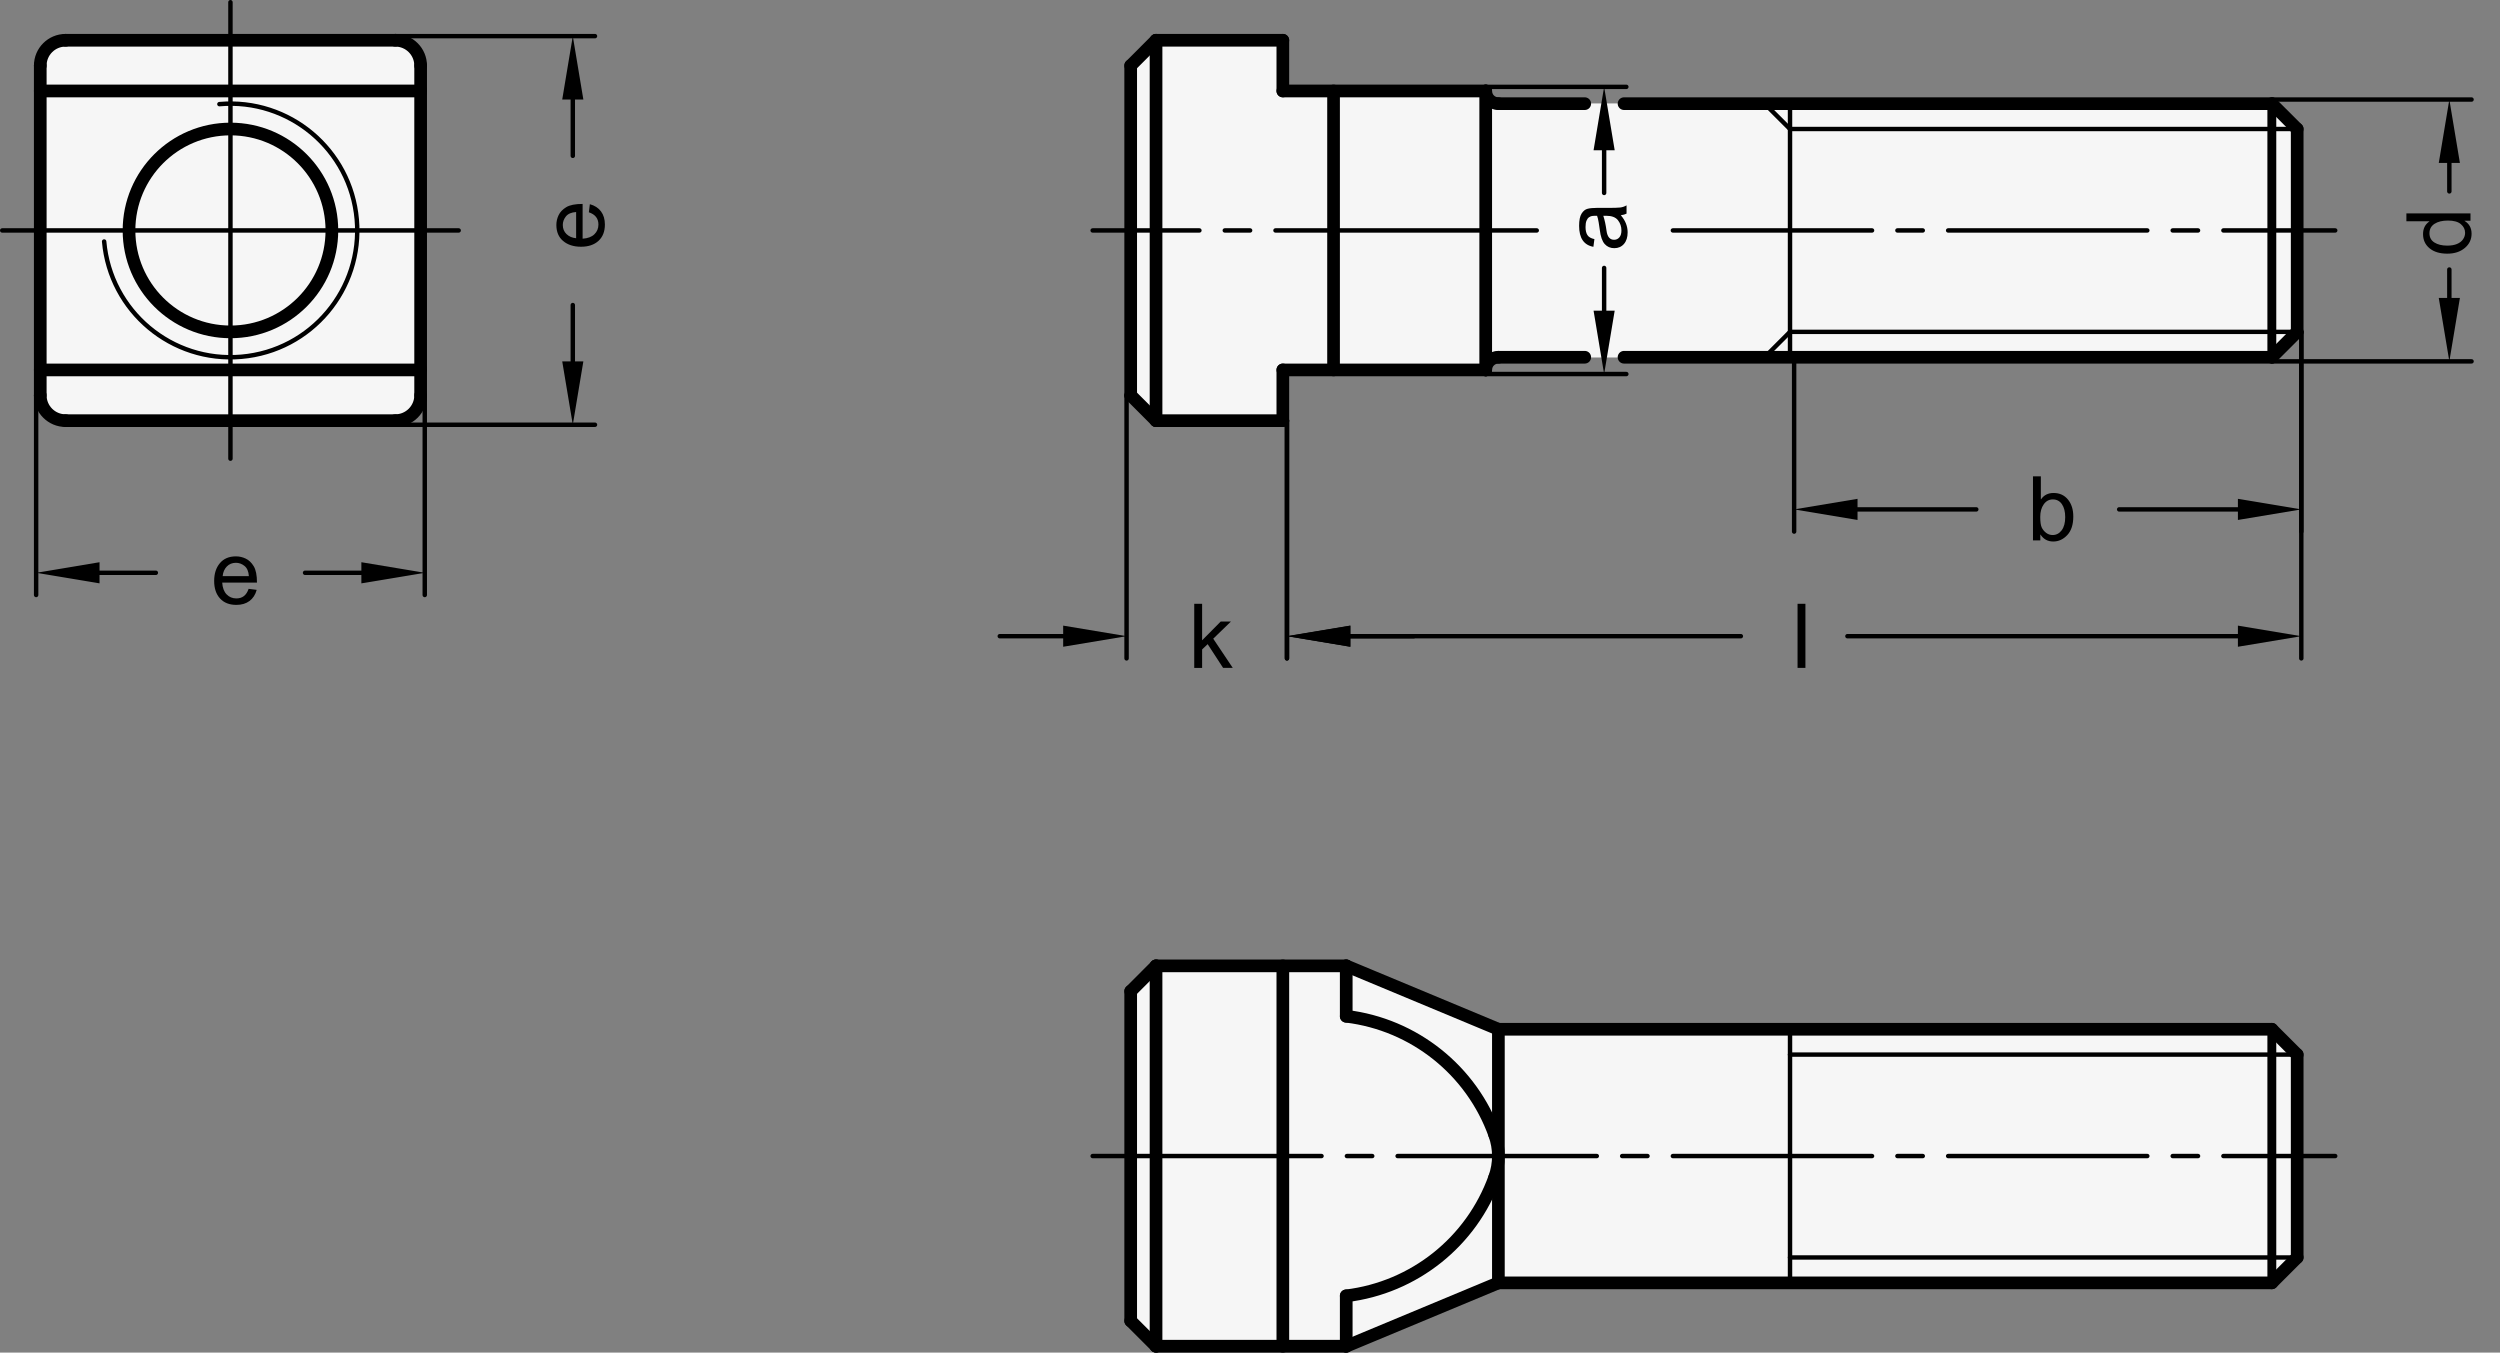 <?xml version="1.0" encoding="utf-8"?>
<!-- Generator: Adobe Illustrator 19.1.0, SVG Export Plug-In . SVG Version: 6.00 Build 0)  -->
<svg version="1.1" xmlns="http://www.w3.org/2000/svg" xmlns:xlink="http://www.w3.org/1999/xlink" x="0px" y="0px"
	 viewBox="0 0 279.454 151.193" enable-background="new 0 0 279.454 151.193" xml:space="preserve">
<rect x="0" y="0" width="279.454" height="151.193" fill="#808080" stroke="none"/>
<g id="MD_x5F_3_x5F_FUELLUNG_x5F_WS">
	<g id="POLYLINE_4_">
		<polygon fill="#FFFFFF" points="167.492,143.398 150.484,150.484 129.224,150.484 126.39,147.65 126.39,110.799 129.224,107.965 
			150.484,107.965 167.492,115.051 253.949,115.051 256.783,117.886 256.783,140.563 253.949,143.398 		"/>
	</g>
	<g id="POLYLINE_5_">
		<path fill="#FFFFFF" d="M180.754,11.587h73.195l2.835,2.835v22.677l-2.835,2.835h-86.457c-0.783,0-1.417,0.635-1.417,1.417
			h-22.677v5.669h-14.173l-2.835-2.835V7.335l2.835-2.835h14.173v5.669h22.677c0,0.783,0.635,1.417,1.417,1.417h10.436H180.754z"/>
	</g>
	<g id="POLYLINE_6_">
		<path fill="#FFFFFF" d="M4.5,44.185c0,1.566,1.269,2.835,2.835,2.835h36.85c1.566,0,2.835-1.269,2.835-2.835V7.335
			c0-1.566-1.269-2.835-2.835-2.835H7.335C5.769,4.5,4.5,5.769,4.5,7.335V44.185z"/>
	</g>
</g>
<g id="MD_x5F_3_x5F_FUELLUNG_x5F_GR">
	<g id="POLYLINE">
		<path fill="#F6F6F6" d="M4.5,44.185c0,1.566,1.269,2.835,2.835,2.835h36.85c1.566,0,2.835-1.269,2.835-2.835V7.335
			c0-1.566-1.269-2.835-2.835-2.835H7.335C5.769,4.5,4.5,5.769,4.5,7.335V44.185z"/>
	</g>
	<g id="POLYLINE_1_">
		<path fill="#F6F6F6" d="M180.754,11.587h73.195l2.835,2.835v22.677l-2.835,2.835h-86.457c-0.783,0-1.417,0.635-1.417,1.417
			h-22.677v5.669h-14.173l-2.835-2.835V7.335l2.835-2.835h14.173v5.669h22.677c0,0.783,0.635,1.417,1.417,1.417h10.436H180.754z"/>
	</g>
	<g id="POLYLINE_2_">
		<polygon fill="#F6F6F6" points="167.492,143.398 150.484,150.484 129.224,150.484 126.39,147.65 126.39,110.799 129.224,107.965 
			150.484,107.965 167.492,115.051 253.949,115.051 256.783,117.886 256.783,140.563 253.949,143.398 		"/>
	</g>
</g>
<g id="MD_x5F_1_x5F_035">
	<g id="ARC">
		
			<path fill="none" stroke="#000000" stroke-width="0.496" stroke-linecap="round" stroke-linejoin="round" stroke-miterlimit="10" d="
			M11.641,26.995c0.682,7.798,7.557,13.566,15.355,12.884c7.798-0.682,13.566-7.557,12.884-15.355
			c-0.682-7.798-7.557-13.566-15.355-12.884"/>
	</g>
	<g id="LINE">
		
			<line fill="none" stroke="#000000" stroke-width="0.496" stroke-linecap="round" stroke-linejoin="round" stroke-miterlimit="10" x1="200.091" y1="11.587" x2="200.091" y2="39.933"/>
	</g>
	<g id="LINE_1_">
		
			<line fill="none" stroke="#000000" stroke-width="0.496" stroke-linecap="round" stroke-linejoin="round" stroke-miterlimit="10" x1="256.783" y1="14.421" x2="200.091" y2="14.421"/>
	</g>
	<g id="LINE_2_">
		
			<line fill="none" stroke="#000000" stroke-width="0.496" stroke-linecap="round" stroke-linejoin="round" stroke-miterlimit="10" x1="256.783" y1="37.098" x2="200.091" y2="37.098"/>
	</g>
	<g id="LINE_4_">
		
			<line fill="none" stroke="#000000" stroke-width="0.496" stroke-linecap="round" stroke-linejoin="round" stroke-miterlimit="10" x1="200.091" y1="14.421" x2="197.256" y2="11.587"/>
	</g>
	<g id="LINE_5_">
		
			<line fill="none" stroke="#000000" stroke-width="0.496" stroke-linecap="round" stroke-linejoin="round" stroke-miterlimit="10" x1="200.091" y1="37.098" x2="197.256" y2="39.933"/>
	</g>
	<g id="LINE_7_">
		
			<line fill="none" stroke="#000000" stroke-width="0.496" stroke-linecap="round" stroke-linejoin="round" stroke-miterlimit="10" x1="256.783" y1="140.563" x2="200.091" y2="140.563"/>
	</g>
	<g id="LINE_8_">
		
			<line fill="none" stroke="#000000" stroke-width="0.496" stroke-linecap="round" stroke-linejoin="round" stroke-miterlimit="10" x1="256.783" y1="117.886" x2="200.091" y2="117.886"/>
	</g>
	<g id="LINE_9_">
		
			<line fill="none" stroke="#000000" stroke-width="0.496" stroke-linecap="round" stroke-linejoin="round" stroke-miterlimit="10" x1="200.091" y1="115.051" x2="200.091" y2="143.398"/>
	</g>
</g>
<g id="MD_x5F_1_x5F_070">
	<g id="LINE_3_">
		
			<line fill="none" stroke="#000000" stroke-width="0.992" stroke-linecap="round" stroke-linejoin="round" stroke-miterlimit="10" x1="253.949" y1="11.587" x2="253.949" y2="39.933"/>
	</g>
	<g id="LINE_6_">
		
			<line fill="none" stroke="#000000" stroke-width="0.992" stroke-linecap="round" stroke-linejoin="round" stroke-miterlimit="10" x1="253.949" y1="115.051" x2="253.949" y2="143.398"/>
	</g>
</g>
<g id="MD_x5F_2_x5F_BEMASSUNG">
	<g id="LINE_10_">
		
			<line stroke="#000000" stroke-width="0.496" stroke-linecap="round" stroke-linejoin="round" stroke-miterlimit="10" x1="4.039" y1="44.185" x2="4.039" y2="66.508"/>
	</g>
	<g id="LINE_11_">
		
			<line stroke="#000000" stroke-width="0.496" stroke-linecap="round" stroke-linejoin="round" stroke-miterlimit="10" x1="47.48" y1="44.185" x2="47.48" y2="66.508"/>
	</g>
	<g id="LINE_12_">
		
			<line stroke="#000000" stroke-width="0.496" stroke-linecap="round" stroke-linejoin="round" stroke-miterlimit="10" x1="11.126" y1="64.028" x2="17.419" y2="64.028"/>
	</g>
	<g id="LINE_13_">
		
			<line stroke="#000000" stroke-width="0.496" stroke-linecap="round" stroke-linejoin="round" stroke-miterlimit="10" x1="40.394" y1="64.028" x2="34.101" y2="64.028"/>
	</g>
	<g id="SOLID">
		<polygon points="11.126,62.846 4.039,64.028 11.126,65.209 		"/>
	</g>
	<g id="SOLID_1_">
		<polygon points="40.394,62.846 47.48,64.028 40.394,65.209 		"/>
	</g>
	<g id="LINE_14_">
		
			<line stroke="#000000" stroke-width="0.496" stroke-linecap="round" stroke-linejoin="round" stroke-miterlimit="10" x1="44.185" y1="4.039" x2="66.508" y2="4.039"/>
	</g>
	<g id="LINE_15_">
		
			<line stroke="#000000" stroke-width="0.496" stroke-linecap="round" stroke-linejoin="round" stroke-miterlimit="10" x1="44.185" y1="47.48" x2="66.508" y2="47.48"/>
	</g>
	<g id="LINE_16_">
		
			<line stroke="#000000" stroke-width="0.496" stroke-linecap="round" stroke-linejoin="round" stroke-miterlimit="10" x1="64.028" y1="11.126" x2="64.028" y2="17.419"/>
	</g>
	<g id="LINE_17_">
		
			<line stroke="#000000" stroke-width="0.496" stroke-linecap="round" stroke-linejoin="round" stroke-miterlimit="10" x1="64.028" y1="40.394" x2="64.028" y2="34.101"/>
	</g>
	<g id="SOLID_2_">
		<polygon points="62.846,11.126 64.028,4.039 65.209,11.126 		"/>
	</g>
	<g id="SOLID_3_">
		<polygon points="62.846,40.394 64.028,47.48 65.209,40.394 		"/>
	</g>
	<g id="LINE_18_">
		
			<line stroke="#000000" stroke-width="0.496" stroke-linecap="round" stroke-linejoin="round" stroke-miterlimit="10" x1="125.929" y1="44.185" x2="125.929" y2="73.594"/>
	</g>
	<g id="LINE_19_">
		
			<line stroke="#000000" stroke-width="0.496" stroke-linecap="round" stroke-linejoin="round" stroke-miterlimit="10" x1="143.858" y1="47.02" x2="143.858" y2="73.594"/>
	</g>
	<g id="LINE_20_">
		
			<line stroke="#000000" stroke-width="0.496" stroke-linecap="round" stroke-linejoin="round" stroke-miterlimit="10" x1="118.843" y1="71.114" x2="111.756" y2="71.114"/>
	</g>
	<g id="LINE_21_">
		
			<line stroke="#000000" stroke-width="0.496" stroke-linecap="round" stroke-linejoin="round" stroke-miterlimit="10" x1="150.945" y1="71.114" x2="158.031" y2="71.114"/>
	</g>
	<g id="SOLID_4_">
		<polygon points="118.843,69.933 125.929,71.114 118.843,72.295 		"/>
	</g>
	<g id="SOLID_5_">
		<polygon points="150.945,69.933 143.858,71.114 150.945,72.295 		"/>
	</g>
	<g id="LINE_22_">
		
			<line stroke="#000000" stroke-width="0.496" stroke-linecap="round" stroke-linejoin="round" stroke-miterlimit="10" x1="143.858" y1="47.02" x2="143.858" y2="73.594"/>
	</g>
	<g id="LINE_23_">
		
			<line stroke="#000000" stroke-width="0.496" stroke-linecap="round" stroke-linejoin="round" stroke-miterlimit="10" x1="257.244" y1="37.098" x2="257.244" y2="73.594"/>
	</g>
	<g id="LINE_24_">
		
			<line stroke="#000000" stroke-width="0.496" stroke-linecap="round" stroke-linejoin="round" stroke-miterlimit="10" x1="150.945" y1="71.114" x2="194.594" y2="71.114"/>
	</g>
	<g id="LINE_25_">
		
			<line stroke="#000000" stroke-width="0.496" stroke-linecap="round" stroke-linejoin="round" stroke-miterlimit="10" x1="250.157" y1="71.114" x2="206.508" y2="71.114"/>
	</g>
	<g id="SOLID_6_">
		<polygon points="150.945,69.933 143.858,71.114 150.945,72.295 		"/>
	</g>
	<g id="SOLID_7_">
		<polygon points="250.157,69.933 257.244,71.114 250.157,72.295 		"/>
	</g>
	<g id="LINE_26_">
		
			<line stroke="#000000" stroke-width="0.496" stroke-linecap="round" stroke-linejoin="round" stroke-miterlimit="10" x1="200.551" y1="39.933" x2="200.551" y2="59.421"/>
	</g>
	<g id="LINE_27_">
		
			<line stroke="#000000" stroke-width="0.496" stroke-linecap="round" stroke-linejoin="round" stroke-miterlimit="10" x1="257.244" y1="37.098" x2="257.244" y2="59.421"/>
	</g>
	<g id="LINE_28_">
		
			<line stroke="#000000" stroke-width="0.496" stroke-linecap="round" stroke-linejoin="round" stroke-miterlimit="10" x1="207.638" y1="56.941" x2="220.912" y2="56.941"/>
	</g>
	<g id="LINE_29_">
		
			<line stroke="#000000" stroke-width="0.496" stroke-linecap="round" stroke-linejoin="round" stroke-miterlimit="10" x1="250.157" y1="56.941" x2="236.884" y2="56.941"/>
	</g>
	<g id="SOLID_8_">
		<polygon points="207.638,55.76 200.551,56.941 207.638,58.122 		"/>
	</g>
	<g id="SOLID_9_">
		<polygon points="250.157,55.76 257.244,56.941 250.157,58.122 		"/>
	</g>
	<g id="LINE_30_">
		
			<line stroke="#000000" stroke-width="0.496" stroke-linecap="round" stroke-linejoin="round" stroke-miterlimit="10" x1="166.075" y1="9.709" x2="181.793" y2="9.709"/>
	</g>
	<g id="LINE_31_">
		
			<line stroke="#000000" stroke-width="0.496" stroke-linecap="round" stroke-linejoin="round" stroke-miterlimit="10" x1="166.075" y1="41.811" x2="181.793" y2="41.811"/>
	</g>
	<g id="LINE_32_">
		
			<line stroke="#000000" stroke-width="0.496" stroke-linecap="round" stroke-linejoin="round" stroke-miterlimit="10" x1="179.312" y1="16.795" x2="179.312" y2="21.567"/>
	</g>
	<g id="LINE_33_">
		
			<line stroke="#000000" stroke-width="0.496" stroke-linecap="round" stroke-linejoin="round" stroke-miterlimit="10" x1="179.312" y1="34.724" x2="179.312" y2="29.953"/>
	</g>
	<g id="SOLID_10_">
		<polygon points="180.493,16.795 179.312,9.709 178.131,16.795 		"/>
	</g>
	<g id="SOLID_11_">
		<polygon points="180.493,34.724 179.312,41.811 178.131,34.724 		"/>
	</g>
	<g id="LINE_34_">
		
			<line stroke="#000000" stroke-width="0.496" stroke-linecap="round" stroke-linejoin="round" stroke-miterlimit="10" x1="253.949" y1="11.126" x2="276.272" y2="11.126"/>
	</g>
	<g id="LINE_35_">
		
			<line stroke="#000000" stroke-width="0.496" stroke-linecap="round" stroke-linejoin="round" stroke-miterlimit="10" x1="253.949" y1="40.394" x2="276.272" y2="40.394"/>
	</g>
	<g id="LINE_36_">
		
			<line stroke="#000000" stroke-width="0.496" stroke-linecap="round" stroke-linejoin="round" stroke-miterlimit="10" x1="273.791" y1="18.213" x2="273.791" y2="21.394"/>
	</g>
	<g id="LINE_37_">
		
			<line stroke="#000000" stroke-width="0.496" stroke-linecap="round" stroke-linejoin="round" stroke-miterlimit="10" x1="273.791" y1="33.307" x2="273.791" y2="30.126"/>
	</g>
	<g id="SOLID_12_">
		<polygon points="274.972,18.213 273.791,11.126 272.61,18.213 		"/>
	</g>
	<g id="SOLID_13_">
		<polygon points="274.972,33.307 273.791,40.394 272.61,33.307 		"/>
	</g>
	<g id="TEXT">
		<g>
			<path d="M28.725,65.125h-3.886c0.036,0.573,0.2,1.012,0.491,1.314c0.292,0.303,0.656,0.454,1.092,0.454
				c0.336,0,0.618-0.088,0.846-0.266s0.402-0.446,0.523-0.805l0.904,0.113c-0.146,0.54-0.416,0.956-0.807,1.246
				c-0.391,0.29-0.879,0.435-1.466,0.435c-0.778,0-1.387-0.238-1.825-0.716c-0.438-0.478-0.657-1.13-0.657-1.957
				c0-0.818,0.212-1.481,0.638-1.989c0.425-0.509,1.024-0.763,1.796-0.763c0.378,0,0.742,0.083,1.092,0.249
				c0.351,0.166,0.648,0.449,0.892,0.848C28.603,63.688,28.725,64.301,28.725,65.125z M27.82,64.401
				c-0.036-0.527-0.2-0.908-0.491-1.142c-0.292-0.232-0.61-0.349-0.956-0.349c-0.414,0-0.754,0.138-1.021,0.415
				c-0.267,0.277-0.422,0.636-0.464,1.075H27.82z"/>
		</g>
	</g>
	<g id="TEXT_1_">
		<g>
			<path d="M65.125,22.795v3.886c0.573-0.036,1.012-0.2,1.314-0.491c0.303-0.292,0.454-0.656,0.454-1.092
				c0-0.336-0.088-0.618-0.266-0.846s-0.446-0.402-0.805-0.523l0.113-0.904c0.54,0.146,0.956,0.416,1.246,0.807
				c0.29,0.391,0.435,0.879,0.435,1.466c0,0.778-0.238,1.387-0.716,1.825c-0.478,0.438-1.13,0.657-1.957,0.657
				c-0.818,0-1.481-0.212-1.989-0.638c-0.509-0.425-0.763-1.024-0.763-1.796c0-0.378,0.083-0.742,0.249-1.092
				c0.166-0.351,0.449-0.648,0.848-0.892C63.689,22.917,64.301,22.795,65.125,22.795z M64.401,23.699
				c-0.527,0.036-0.908,0.2-1.142,0.491c-0.232,0.292-0.349,0.61-0.349,0.956c0,0.414,0.138,0.754,0.415,1.021
				c0.277,0.267,0.636,0.422,1.075,0.464V23.699z"/>
		</g>
	</g>
	<g id="TEXT_2_">
		<g>
			<path d="M137.8,74.658h-1.08l-1.725-2.654l-0.621,0.592v2.063h-0.88v-7.165h0.88v4.081l2.082-2.102h1.144l-1.984,1.921
				L137.8,74.658z"/>
		</g>
	</g>
	<g id="TEXT_3_">
		<g>
			<path d="M201.813,74.658h-0.88v-7.165h0.88V74.658z"/>
		</g>
	</g>
	<g id="TEXT_4_">
		<g>
			<path d="M181.818,22.956v0.924c-0.163,0.084-0.376,0.145-0.641,0.181c0.509,0.59,0.763,1.227,0.763,1.911
				c0,0.547-0.137,0.979-0.41,1.295c-0.274,0.316-0.636,0.474-1.085,0.474c-0.431,0-0.785-0.152-1.063-0.457
				c-0.278-0.304-0.463-0.833-0.555-1.586l-0.122-0.821c-0.049-0.306-0.109-0.559-0.181-0.758c-0.264,0-0.45,0.008-0.56,0.024
				c-0.109,0.017-0.223,0.064-0.34,0.145c-0.117,0.08-0.212,0.208-0.283,0.383c-0.072,0.176-0.107,0.413-0.107,0.709
				c0,0.378,0.069,0.677,0.21,0.896c0.14,0.22,0.4,0.371,0.782,0.452l-0.113,0.86c-0.53-0.094-0.93-0.337-1.197-0.728
				c-0.267-0.391-0.4-0.929-0.4-1.613c0-0.623,0.092-1.08,0.276-1.371c0.184-0.292,0.406-0.471,0.667-0.538s0.596-0.1,1.007-0.1
				h1.183c0.72,0,1.203-0.014,1.449-0.042C181.343,23.17,181.584,23.09,181.818,22.956z M179.536,24.119h-0.317
				c0.152,0.459,0.274,1.021,0.363,1.687c0.09,0.665,0.371,0.997,0.844,0.997c0.237,0,0.434-0.089,0.589-0.269
				c0.154-0.179,0.231-0.437,0.231-0.772c0-0.433-0.129-0.815-0.388-1.146C180.598,24.285,180.158,24.119,179.536,24.119z"/>
		</g>
	</g>
	<g id="TEXT_5_">
		<g>
			<path d="M228.155,55.805c0.325-0.466,0.792-0.699,1.397-0.699c0.668,0,1.202,0.243,1.604,0.729c0.4,0.485,0.601,1.119,0.601,1.9
				c0,0.903-0.224,1.595-0.672,2.075s-0.972,0.721-1.571,0.721c-0.609,0-1.083-0.257-1.422-0.772h-0.02v0.65h-0.821v-7.165h0.88
				v2.562H228.155z M229.445,59.807c0.407,0,0.743-0.175,1.009-0.525c0.266-0.35,0.398-0.841,0.398-1.473
				c0-0.609-0.122-1.093-0.366-1.449c-0.244-0.357-0.582-0.535-1.012-0.535c-0.424,0-0.765,0.184-1.023,0.552
				c-0.26,0.368-0.389,0.834-0.389,1.397c0,0.551,0.054,0.943,0.161,1.176c0.107,0.233,0.27,0.435,0.486,0.604
				C228.926,59.723,229.171,59.807,229.445,59.807z"/>
		</g>
	</g>
	<g id="TEXT_6_">
		<g>
			<path d="M276.155,23.853v0.821h-0.66v0.02c0.521,0.316,0.782,0.793,0.782,1.432c0,0.635-0.252,1.166-0.755,1.591
				c-0.504,0.425-1.156,0.638-1.957,0.638c-0.838,0-1.499-0.2-1.984-0.601s-0.729-0.93-0.729-1.588c0-0.619,0.236-1.09,0.709-1.413
				v-0.02h-2.571v-0.879H276.155z M275.553,26.033c0-0.384-0.157-0.71-0.474-0.978s-0.795-0.401-1.437-0.401
				c-0.633,0-1.136,0.122-1.511,0.367c-0.374,0.244-0.562,0.595-0.562,1.051s0.183,0.801,0.55,1.034
				c0.366,0.233,0.848,0.35,1.444,0.35c0.43,0,0.794-0.063,1.092-0.188s0.522-0.3,0.672-0.525
				C275.479,26.517,275.553,26.28,275.553,26.033z"/>
		</g>
	</g>
</g>
<g id="MD_x5F_1_x5F_100">
	<g id="LINE_38_">
		
			<line fill="none" stroke="#000000" stroke-width="1.417" stroke-linecap="round" stroke-linejoin="round" stroke-miterlimit="10" x1="177.145" y1="39.933" x2="167.492" y2="39.933"/>
	</g>
	<g id="LINE_39_">
		
			<line fill="none" stroke="#000000" stroke-width="1.417" stroke-linecap="round" stroke-linejoin="round" stroke-miterlimit="10" x1="181.538" y1="11.587" x2="253.949" y2="11.587"/>
	</g>
	<g id="ARC_1_">
		
			<path fill="none" stroke="#000000" stroke-width="1.417" stroke-linecap="round" stroke-linejoin="round" stroke-miterlimit="10" d="
			M167.074,131.622c0.557-1.55,0.557-3.246,0-4.795"/>
	</g>
	<g id="ARC_2_">
		
			<path fill="none" stroke="#000000" stroke-width="1.417" stroke-linecap="round" stroke-linejoin="round" stroke-miterlimit="10" d="
			M150.484,144.851c7.586-0.92,14.005-6.038,16.59-13.229"/>
	</g>
	<g id="ARC_3_">
		
			<path fill="none" stroke="#000000" stroke-width="1.417" stroke-linecap="round" stroke-linejoin="round" stroke-miterlimit="10" d="
			M167.074,126.827c-2.585-7.191-9.004-12.309-16.59-13.229"/>
	</g>
	<g id="LINE_40_">
		
			<line fill="none" stroke="#000000" stroke-width="1.417" stroke-linecap="round" stroke-linejoin="round" stroke-miterlimit="10" x1="150.484" y1="113.598" x2="150.484" y2="107.965"/>
	</g>
	<g id="LINE_41_">
		
			<line fill="none" stroke="#000000" stroke-width="1.417" stroke-linecap="round" stroke-linejoin="round" stroke-miterlimit="10" x1="150.484" y1="150.484" x2="167.492" y2="143.398"/>
	</g>
	<g id="LINE_42_">
		
			<line fill="none" stroke="#000000" stroke-width="1.417" stroke-linecap="round" stroke-linejoin="round" stroke-miterlimit="10" x1="150.484" y1="107.965" x2="167.492" y2="115.051"/>
	</g>
	<g id="LINE_43_">
		
			<line fill="none" stroke="#000000" stroke-width="1.417" stroke-linecap="round" stroke-linejoin="round" stroke-miterlimit="10" x1="150.484" y1="150.484" x2="150.484" y2="144.851"/>
	</g>
	<g id="LINE_44_">
		
			<line fill="none" stroke="#000000" stroke-width="1.417" stroke-linecap="round" stroke-linejoin="round" stroke-miterlimit="10" x1="167.492" y1="143.398" x2="167.492" y2="115.051"/>
	</g>
	<g id="LINE_45_">
		
			<line fill="none" stroke="#000000" stroke-width="1.417" stroke-linecap="round" stroke-linejoin="round" stroke-miterlimit="10" x1="126.39" y1="147.65" x2="126.39" y2="110.799"/>
	</g>
	<g id="LINE_46_">
		
			<line fill="none" stroke="#000000" stroke-width="1.417" stroke-linecap="round" stroke-linejoin="round" stroke-miterlimit="10" x1="129.224" y1="107.965" x2="150.484" y2="107.965"/>
	</g>
	<g id="LINE_47_">
		
			<line fill="none" stroke="#000000" stroke-width="1.417" stroke-linecap="round" stroke-linejoin="round" stroke-miterlimit="10" x1="256.783" y1="117.886" x2="256.783" y2="140.563"/>
	</g>
	<g id="LINE_48_">
		
			<line fill="none" stroke="#000000" stroke-width="1.417" stroke-linecap="round" stroke-linejoin="round" stroke-miterlimit="10" x1="143.398" y1="150.484" x2="143.398" y2="107.965"/>
	</g>
	<g id="LINE_49_">
		
			<line fill="none" stroke="#000000" stroke-width="1.417" stroke-linecap="round" stroke-linejoin="round" stroke-miterlimit="10" x1="150.484" y1="150.484" x2="129.224" y2="150.484"/>
	</g>
	<g id="LINE_50_">
		
			<line fill="none" stroke="#000000" stroke-width="1.417" stroke-linecap="round" stroke-linejoin="round" stroke-miterlimit="10" x1="167.492" y1="115.051" x2="253.949" y2="115.051"/>
	</g>
	<g id="LINE_51_">
		
			<line fill="none" stroke="#000000" stroke-width="1.417" stroke-linecap="round" stroke-linejoin="round" stroke-miterlimit="10" x1="253.949" y1="143.398" x2="167.492" y2="143.398"/>
	</g>
	<g id="LINE_52_">
		
			<line fill="none" stroke="#000000" stroke-width="1.417" stroke-linecap="round" stroke-linejoin="round" stroke-miterlimit="10" x1="129.224" y1="107.965" x2="126.39" y2="110.799"/>
	</g>
	<g id="LINE_53_">
		
			<line fill="none" stroke="#000000" stroke-width="1.417" stroke-linecap="round" stroke-linejoin="round" stroke-miterlimit="10" x1="126.39" y1="147.65" x2="129.224" y2="150.484"/>
	</g>
	<g id="LINE_54_">
		
			<line fill="none" stroke="#000000" stroke-width="1.417" stroke-linecap="round" stroke-linejoin="round" stroke-miterlimit="10" x1="129.224" y1="107.965" x2="129.224" y2="150.484"/>
	</g>
	<g id="LINE_55_">
		
			<line fill="none" stroke="#000000" stroke-width="1.417" stroke-linecap="round" stroke-linejoin="round" stroke-miterlimit="10" x1="253.949" y1="115.051" x2="256.783" y2="117.886"/>
	</g>
	<g id="LINE_56_">
		
			<line fill="none" stroke="#000000" stroke-width="1.417" stroke-linecap="round" stroke-linejoin="round" stroke-miterlimit="10" x1="256.783" y1="140.563" x2="253.949" y2="143.398"/>
	</g>
	<g id="LINE_57_">
		
			<line fill="none" stroke="#000000" stroke-width="1.417" stroke-linecap="round" stroke-linejoin="round" stroke-miterlimit="10" x1="256.783" y1="37.098" x2="253.949" y2="39.933"/>
	</g>
	<g id="LINE_58_">
		
			<line fill="none" stroke="#000000" stroke-width="1.417" stroke-linecap="round" stroke-linejoin="round" stroke-miterlimit="10" x1="253.949" y1="11.587" x2="256.783" y2="14.421"/>
	</g>
	<g id="LINE_59_">
		
			<line fill="none" stroke="#000000" stroke-width="1.417" stroke-linecap="round" stroke-linejoin="round" stroke-miterlimit="10" x1="129.224" y1="4.5" x2="129.224" y2="47.02"/>
	</g>
	<g id="LINE_60_">
		
			<line fill="none" stroke="#000000" stroke-width="1.417" stroke-linecap="round" stroke-linejoin="round" stroke-miterlimit="10" x1="126.39" y1="44.185" x2="129.224" y2="47.02"/>
	</g>
	<g id="LINE_61_">
		
			<line fill="none" stroke="#000000" stroke-width="1.417" stroke-linecap="round" stroke-linejoin="round" stroke-miterlimit="10" x1="129.224" y1="4.5" x2="126.39" y2="7.335"/>
	</g>
	<g id="LINE_62_">
		
			<line fill="none" stroke="#000000" stroke-width="1.417" stroke-linecap="round" stroke-linejoin="round" stroke-miterlimit="10" x1="149.067" y1="10.169" x2="149.067" y2="41.35"/>
	</g>
	<g id="LINE_63_">
		
			<line fill="none" stroke="#000000" stroke-width="1.417" stroke-linecap="round" stroke-linejoin="round" stroke-miterlimit="10" x1="166.075" y1="10.169" x2="166.075" y2="41.35"/>
	</g>
	<g id="ARC_4_">
		
			<path fill="none" stroke="#000000" stroke-width="1.417" stroke-linecap="round" stroke-linejoin="round" stroke-miterlimit="10" d="
			M167.492,39.933c-0.783,0-1.417,0.635-1.417,1.417"/>
	</g>
	<g id="ARC_5_">
		
			<path fill="none" stroke="#000000" stroke-width="1.417" stroke-linecap="round" stroke-linejoin="round" stroke-miterlimit="10" d="
			M166.075,10.169c0,0.783,0.635,1.417,1.417,1.417"/>
	</g>
	<g id="LINE_64_">
		
			<line fill="none" stroke="#000000" stroke-width="1.417" stroke-linecap="round" stroke-linejoin="round" stroke-miterlimit="10" x1="253.949" y1="39.933" x2="181.538" y2="39.933"/>
	</g>
	<g id="LINE_65_">
		
			<line fill="none" stroke="#000000" stroke-width="1.417" stroke-linecap="round" stroke-linejoin="round" stroke-miterlimit="10" x1="167.492" y1="11.587" x2="177.145" y2="11.587"/>
	</g>
	<g id="LINE_66_">
		
			<line fill="none" stroke="#000000" stroke-width="1.417" stroke-linecap="round" stroke-linejoin="round" stroke-miterlimit="10" x1="143.398" y1="47.02" x2="129.224" y2="47.02"/>
	</g>
	<g id="LINE_67_">
		
			<line fill="none" stroke="#000000" stroke-width="1.417" stroke-linecap="round" stroke-linejoin="round" stroke-miterlimit="10" x1="143.398" y1="41.35" x2="143.398" y2="47.02"/>
	</g>
	<g id="LINE_68_">
		
			<line fill="none" stroke="#000000" stroke-width="1.417" stroke-linecap="round" stroke-linejoin="round" stroke-miterlimit="10" x1="166.075" y1="41.35" x2="143.398" y2="41.35"/>
	</g>
	<g id="LINE_69_">
		
			<line fill="none" stroke="#000000" stroke-width="1.417" stroke-linecap="round" stroke-linejoin="round" stroke-miterlimit="10" x1="256.783" y1="14.421" x2="256.783" y2="37.098"/>
	</g>
	<g id="LINE_70_">
		
			<line fill="none" stroke="#000000" stroke-width="1.417" stroke-linecap="round" stroke-linejoin="round" stroke-miterlimit="10" x1="143.398" y1="10.169" x2="166.075" y2="10.169"/>
	</g>
	<g id="LINE_71_">
		
			<line fill="none" stroke="#000000" stroke-width="1.417" stroke-linecap="round" stroke-linejoin="round" stroke-miterlimit="10" x1="143.398" y1="4.5" x2="143.398" y2="10.169"/>
	</g>
	<g id="LINE_72_">
		
			<line fill="none" stroke="#000000" stroke-width="1.417" stroke-linecap="round" stroke-linejoin="round" stroke-miterlimit="10" x1="129.224" y1="4.5" x2="143.398" y2="4.5"/>
	</g>
	<g id="LINE_73_">
		
			<line fill="none" stroke="#000000" stroke-width="1.417" stroke-linecap="round" stroke-linejoin="round" stroke-miterlimit="10" x1="126.39" y1="44.185" x2="126.39" y2="7.335"/>
	</g>
	<g id="LINE_74_">
		
			<line fill="none" stroke="#000000" stroke-width="1.417" stroke-linecap="round" stroke-linejoin="round" stroke-miterlimit="10" x1="47.02" y1="10.169" x2="4.5" y2="10.169"/>
	</g>
	<g id="LINE_75_">
		
			<line fill="none" stroke="#000000" stroke-width="1.417" stroke-linecap="round" stroke-linejoin="round" stroke-miterlimit="10" x1="4.5" y1="41.35" x2="47.02" y2="41.35"/>
	</g>
	<g id="CIRCLE">
		
			<path fill="none" stroke="#000000" stroke-width="1.417" stroke-linecap="round" stroke-linejoin="round" stroke-miterlimit="10" d="
			M14.421,25.76c0-6.262,5.076-11.339,11.339-11.339s11.339,5.076,11.339,11.339S32.022,37.098,25.76,37.098
			S14.421,32.022,14.421,25.76L14.421,25.76z"/>
	</g>
	<g id="ARC_6_">
		
			<path fill="none" stroke="#000000" stroke-width="1.417" stroke-linecap="round" stroke-linejoin="round" stroke-miterlimit="10" d="
			M4.5,44.185c0,1.566,1.269,2.835,2.835,2.835"/>
	</g>
	<g id="ARC_7_">
		
			<path fill="none" stroke="#000000" stroke-width="1.417" stroke-linecap="round" stroke-linejoin="round" stroke-miterlimit="10" d="
			M44.185,47.02c1.566,0,2.835-1.269,2.835-2.835"/>
	</g>
	<g id="ARC_8_">
		
			<path fill="none" stroke="#000000" stroke-width="1.417" stroke-linecap="round" stroke-linejoin="round" stroke-miterlimit="10" d="
			M47.02,7.335c0-1.566-1.269-2.835-2.835-2.835"/>
	</g>
	<g id="ARC_9_">
		
			<path fill="none" stroke="#000000" stroke-width="1.417" stroke-linecap="round" stroke-linejoin="round" stroke-miterlimit="10" d="
			M7.335,4.5C5.769,4.5,4.5,5.769,4.5,7.335"/>
	</g>
	<g id="LINE_76_">
		
			<line fill="none" stroke="#000000" stroke-width="1.417" stroke-linecap="round" stroke-linejoin="round" stroke-miterlimit="10" x1="4.5" y1="7.335" x2="4.5" y2="44.185"/>
	</g>
	<g id="LINE_77_">
		
			<line fill="none" stroke="#000000" stroke-width="1.417" stroke-linecap="round" stroke-linejoin="round" stroke-miterlimit="10" x1="44.185" y1="4.5" x2="7.335" y2="4.5"/>
	</g>
	<g id="LINE_78_">
		
			<line fill="none" stroke="#000000" stroke-width="1.417" stroke-linecap="round" stroke-linejoin="round" stroke-miterlimit="10" x1="47.02" y1="44.185" x2="47.02" y2="7.335"/>
	</g>
	<g id="LINE_79_">
		
			<line fill="none" stroke="#000000" stroke-width="1.417" stroke-linecap="round" stroke-linejoin="round" stroke-miterlimit="10" x1="7.335" y1="47.02" x2="44.185" y2="47.02"/>
	</g>
</g>
<g id="MD_x5F_2_x5F_MITTELLINIE">
	<g id="LINE_80_">
		<path d="M51.272,26.008H25.76c-0.137,0-0.248-0.111-0.248-0.248s0.111-0.248,0.248-0.248h25.512c0.137,0,0.248,0.111,0.248,0.248
			S51.409,26.008,51.272,26.008z"/>
	</g>
	<g id="LINE_81_">
		<path d="M25.76,26.008H0.248C0.111,26.008,0,25.897,0,25.76s0.111-0.248,0.248-0.248H25.76c0.137,0,0.248,0.111,0.248,0.248
			S25.897,26.008,25.76,26.008z"/>
	</g>
	<g id="LINE_82_">
		<path d="M25.76,26.008c-0.137,0-0.248-0.111-0.248-0.248V0.248C25.512,0.111,25.623,0,25.76,0s0.248,0.111,0.248,0.248V25.76
			C26.008,25.897,25.897,26.008,25.76,26.008z"/>
	</g>
	<g id="LINE_83_">
		<path d="M25.76,51.519c-0.137,0-0.248-0.111-0.248-0.248V25.76c0-0.137,0.111-0.248,0.248-0.248s0.248,0.111,0.248,0.248v25.512
			C26.008,51.409,25.897,51.519,25.76,51.519z"/>
	</g>
	<g id="LINE_84_">
		<path d="M261.036,26.008h-12.501c-0.137,0-0.248-0.111-0.248-0.248s0.111-0.248,0.248-0.248h12.501
			c0.137,0,0.248,0.111,0.248,0.248S261.172,26.008,261.036,26.008z"/>
	</g>
	<g id="LINE_85_">
		<path d="M245.701,26.008h-2.835c-0.137,0-0.248-0.111-0.248-0.248s0.111-0.248,0.248-0.248h2.835c0.137,0,0.248,0.111,0.248,0.248
			S245.837,26.008,245.701,26.008z"/>
	</g>
	<g id="LINE_86_">
		<path d="M240.031,26.008h-22.265c-0.137,0-0.248-0.111-0.248-0.248s0.111-0.248,0.248-0.248h22.265
			c0.137,0,0.248,0.111,0.248,0.248S240.168,26.008,240.031,26.008z"/>
	</g>
	<g id="LINE_87_">
		<path d="M214.931,26.008h-2.835c-0.137,0-0.248-0.111-0.248-0.248s0.111-0.248,0.248-0.248h2.835c0.137,0,0.248,0.111,0.248,0.248
			S215.068,26.008,214.931,26.008z"/>
	</g>
	<g id="LINE_88_">
		<path d="M209.261,26.008h-22.265c-0.137,0-0.248-0.111-0.248-0.248s0.111-0.248,0.248-0.248h22.265
			c0.137,0,0.248,0.111,0.248,0.248S209.398,26.008,209.261,26.008z"/>
	</g>
	<g id="LINE_89_">
		<path d="M171.781,26.008h-29.205c-0.137,0-0.248-0.111-0.248-0.248s0.111-0.248,0.248-0.248h29.205
			c0.137,0,0.248,0.111,0.248,0.248S171.918,26.008,171.781,26.008z"/>
	</g>
	<g id="LINE_90_">
		<path d="M139.741,26.008h-2.834c-0.137,0-0.248-0.111-0.248-0.248s0.111-0.248,0.248-0.248h2.834c0.137,0,0.248,0.111,0.248,0.248
			S139.878,26.008,139.741,26.008z"/>
	</g>
	<g id="LINE_91_">
		<path d="M134.072,26.008h-11.934c-0.137,0-0.248-0.111-0.248-0.248s0.111-0.248,0.248-0.248h11.934
			c0.137,0,0.248,0.111,0.248,0.248S134.209,26.008,134.072,26.008z"/>
	</g>
	<g id="LINE_92_">
		<path d="M209.261,129.473h-22.265c-0.137,0-0.248-0.111-0.248-0.248s0.111-0.248,0.248-0.248h22.265
			c0.137,0,0.248,0.111,0.248,0.248S209.398,129.473,209.261,129.473z"/>
	</g>
	<g id="LINE_93_">
		<path d="M240.031,129.473h-22.265c-0.137,0-0.248-0.111-0.248-0.248s0.111-0.248,0.248-0.248h22.265
			c0.137,0,0.248,0.111,0.248,0.248S240.168,129.473,240.031,129.473z"/>
	</g>
	<g id="LINE_94_">
		<path d="M261.036,129.473h-12.501c-0.137,0-0.248-0.111-0.248-0.248s0.111-0.248,0.248-0.248h12.501
			c0.137,0,0.248,0.111,0.248,0.248S261.172,129.473,261.036,129.473z"/>
	</g>
	<g id="LINE_95_">
		<path d="M245.701,129.473h-2.835c-0.137,0-0.248-0.111-0.248-0.248s0.111-0.248,0.248-0.248h2.835
			c0.137,0,0.248,0.111,0.248,0.248S245.837,129.473,245.701,129.473z"/>
	</g>
	<g id="LINE_96_">
		<path d="M214.931,129.473h-2.835c-0.137,0-0.248-0.111-0.248-0.248s0.111-0.248,0.248-0.248h2.835
			c0.137,0,0.248,0.111,0.248,0.248S215.068,129.473,214.931,129.473z"/>
	</g>
	<g id="LINE_97_">
		<path d="M184.162,129.473h-2.835c-0.137,0-0.248-0.111-0.248-0.248s0.111-0.248,0.248-0.248h2.835
			c0.137,0,0.248,0.111,0.248,0.248S184.298,129.473,184.162,129.473z"/>
	</g>
	<g id="LINE_98_">
		<path d="M178.493,129.473h-22.266c-0.137,0-0.248-0.111-0.248-0.248s0.111-0.248,0.248-0.248h22.266
			c0.137,0,0.248,0.111,0.248,0.248S178.629,129.473,178.493,129.473z"/>
	</g>
	<g id="LINE_99_">
		<path d="M153.392,129.473h-2.834c-0.137,0-0.248-0.111-0.248-0.248s0.111-0.248,0.248-0.248h2.834
			c0.137,0,0.248,0.111,0.248,0.248S153.529,129.473,153.392,129.473z"/>
	</g>
	<g id="LINE_100_">
		<path d="M147.723,129.473h-25.585c-0.137,0-0.248-0.111-0.248-0.248s0.111-0.248,0.248-0.248h25.585
			c0.137,0,0.248,0.111,0.248,0.248S147.86,129.473,147.723,129.473z"/>
	</g>
</g>
</svg>
